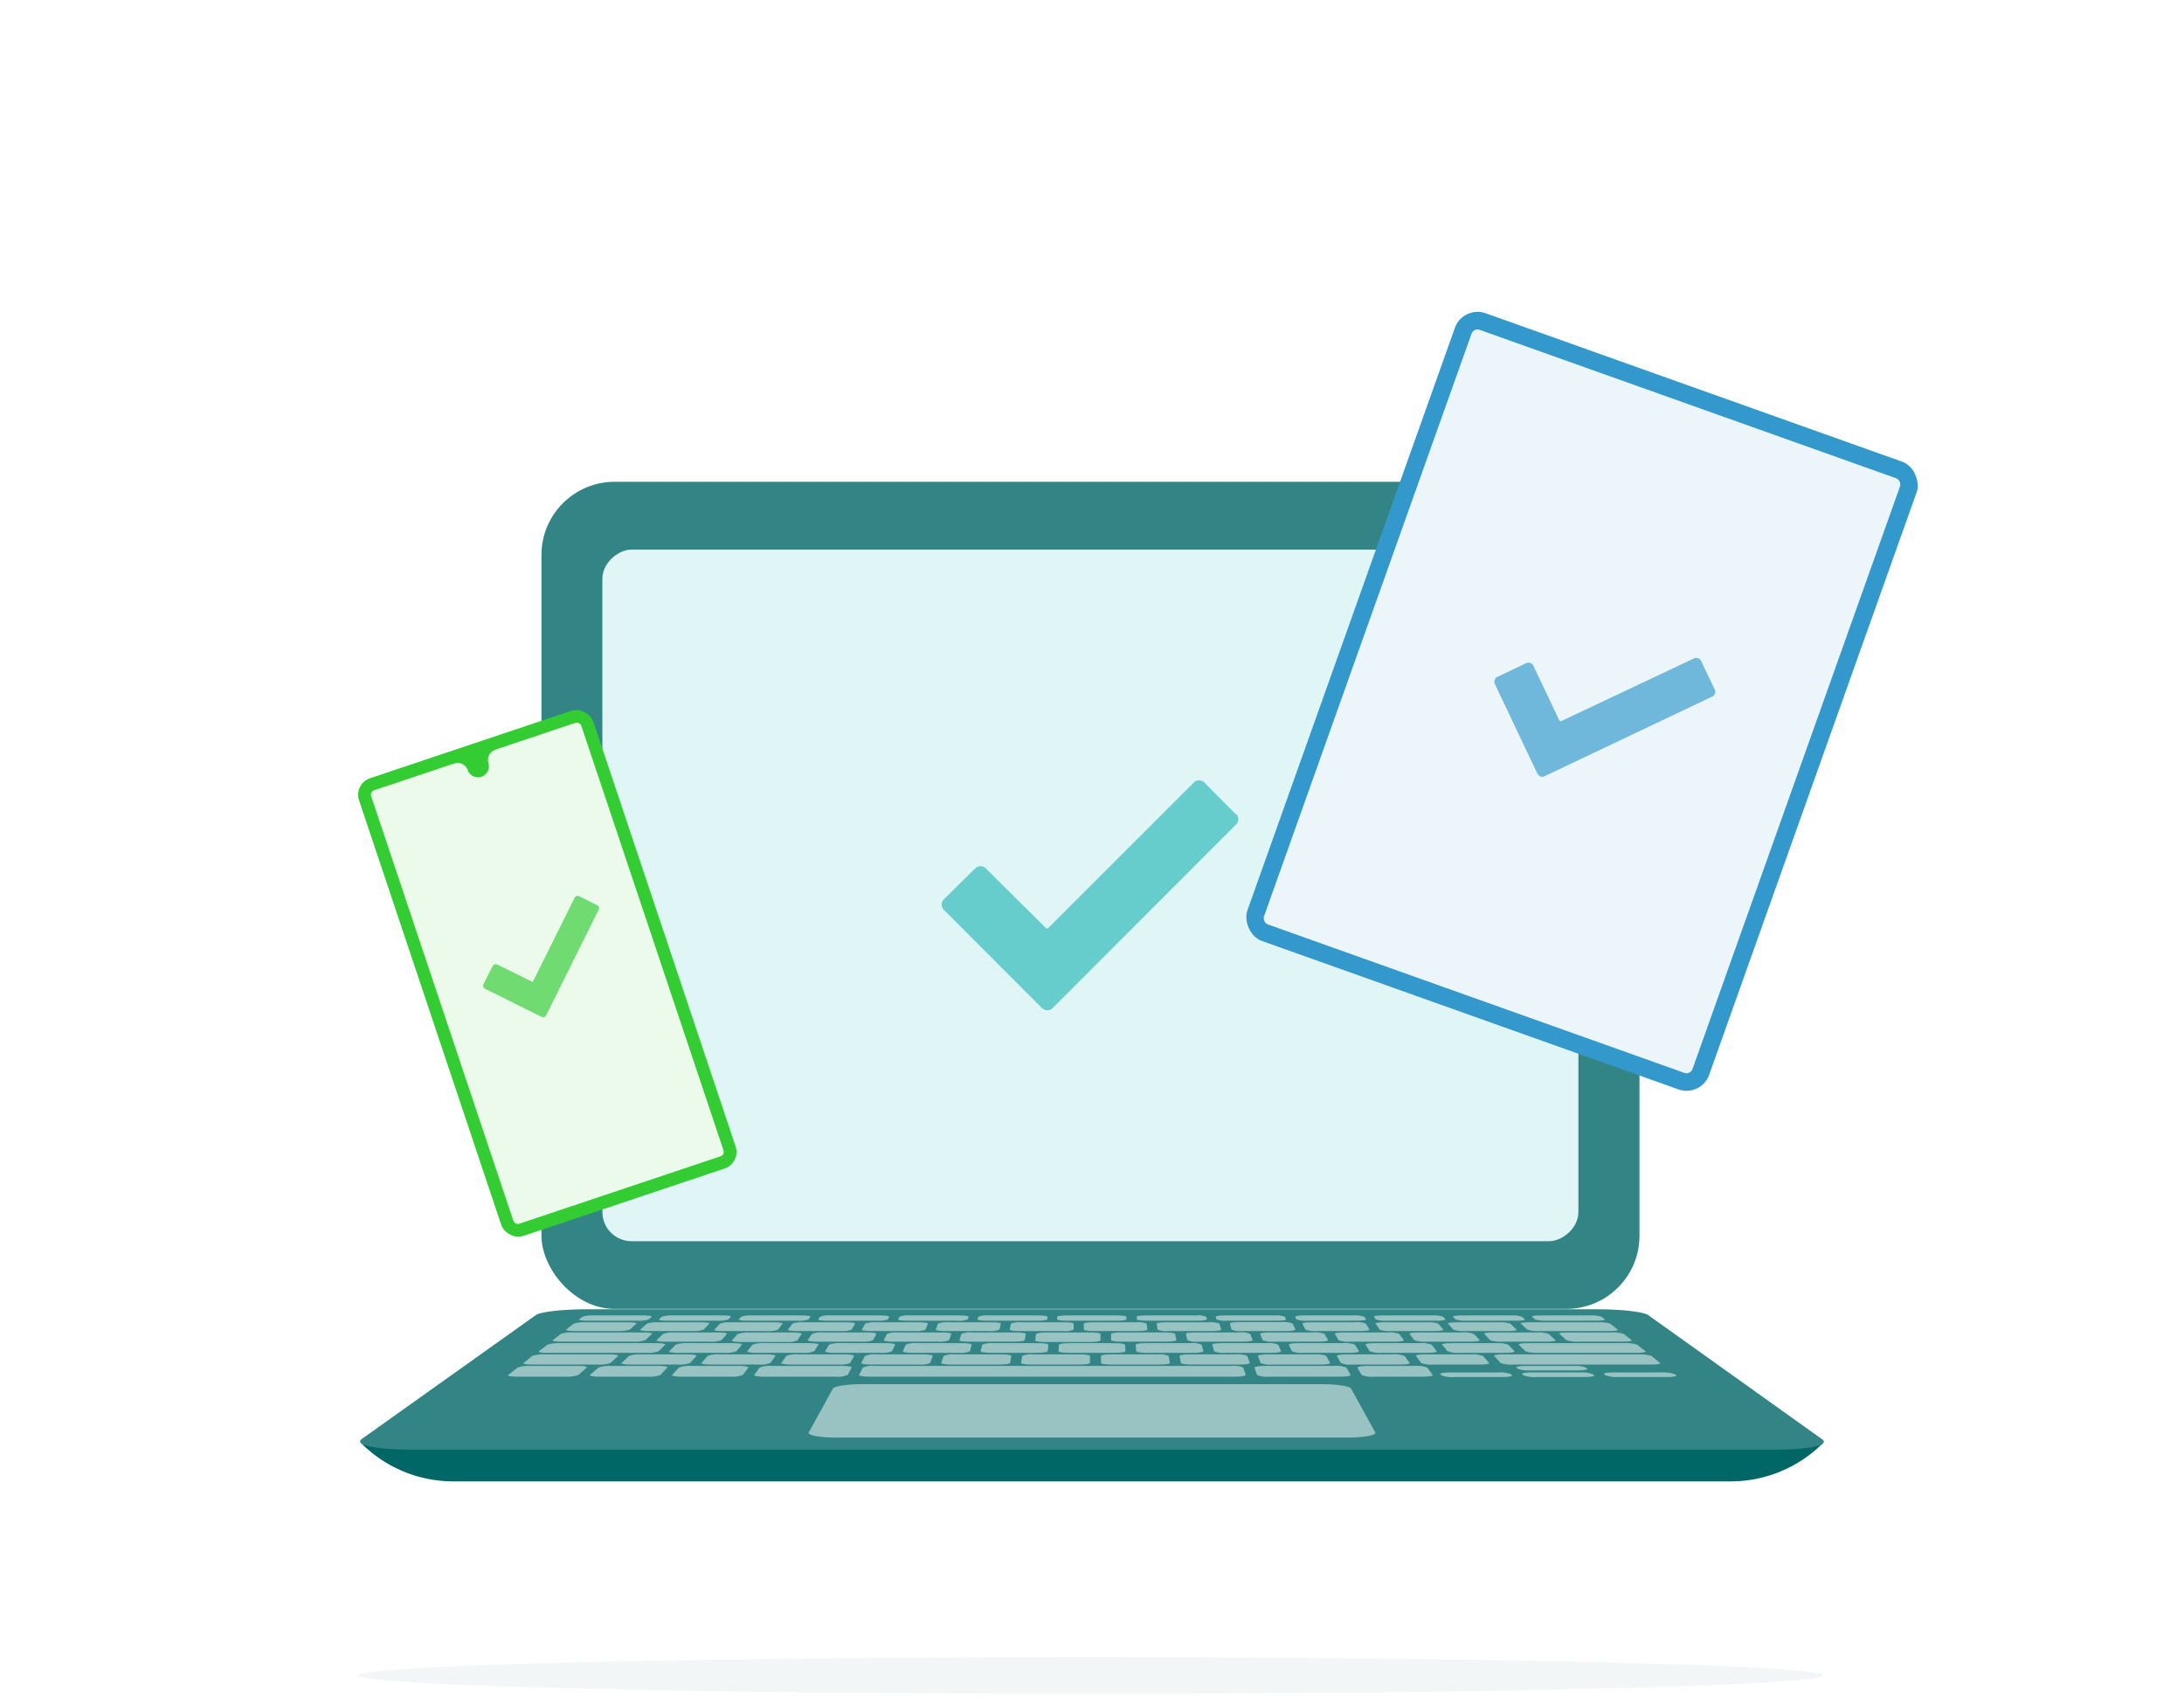 <svg xmlns="http://www.w3.org/2000/svg" viewBox="0 0 257.5 200"><defs><style>.cls-1{fill:#fff;}.cls-2{fill:#338585;}.cls-3{fill:#e0f5f5;}.cls-4{fill:#066;}.cls-5{fill:#99c2c2;}.cls-6{fill:#3c3;}.cls-7{fill:#ebfaeb;}.cls-8{fill:#39c;}.cls-9{fill:#ebf5fa;}.cls-10{fill:#6cc;}.cls-11{fill:#70b8db;}.cls-12{fill:#70db70;}.cls-13{fill:#f2f6f6;}</style></defs><g id="Layer_2" data-name="Layer 2"><g id="Layer_1-2" data-name="Layer 1"><rect class="cls-1" width="257.5" height="200"/><rect class="cls-2" x="63.84" y="56.79" width="129.46" height="97.49" rx="8.62"/><rect class="cls-3" x="87.81" y="48" width="81.52" height="115.08" rx="3.44" transform="translate(234.1 -23.03) rotate(90)"/><path class="cls-4" d="M42.58,170.1h0a15.34,15.34,0,0,0,10.87,4.51h150.6a15.37,15.37,0,0,0,10.85-4.48l0,0"/><path class="cls-2" d="M42.66,169.61,63.19,155c.53-.38,3.21-.68,6-.68H188.31c2.79,0,5.47.3,6,.68l20.53,14.65c.92.66-1.38,1.21-5.17,1.21H47.83C44,170.82,41.74,170.27,42.66,169.61Z"/><path class="cls-5" d="M101.69,163.15h54.12c1.77,0,3.32.23,3.48.51l2.85,5.17c.18.34-1.26.62-3.23.62H98.59c-2,0-3.41-.28-3.23-.62l2.85-5.17C98.37,163.38,99.92,163.15,101.69,163.15Z"/><path class="cls-5" d="M75.16,155.67H69.28c-.65,0-1.09-.07-1-.16l.38-.3a3.91,3.91,0,0,1,1.37-.16h5.8c.65,0,1.09.07,1,.16l-.33.3A3.75,3.75,0,0,1,75.16,155.67Z"/><path class="cls-5" d="M72.87,156.89H67.75c-.67,0-1.11-.08-1-.17l.89-.7a4,4,0,0,1,1.39-.16h5c.65,0,1.1.07,1,.16l-.78.7A4,4,0,0,1,72.87,156.89Z"/><path class="cls-5" d="M81.61,156.89H76.5c-.67,0-1.13-.08-1-.17l.77-.7a3.75,3.75,0,0,1,1.36-.16h5c.65,0,1.11.07,1,.16l-.66.7A3.62,3.62,0,0,1,81.61,156.89Z"/><path class="cls-5" d="M90.36,156.89H85.24c-.67,0-1.14-.08-1-.17l.64-.7a3.47,3.47,0,0,1,1.33-.16h5c.65,0,1.13.07,1.06.16l-.53.7A3.34,3.34,0,0,1,90.36,156.89Z"/><path class="cls-5" d="M99.1,156.89H94c-.67,0-1.16-.08-1.09-.17l.52-.7a3.2,3.2,0,0,1,1.3-.16h5c.65,0,1.14.07,1.09.16l-.41.7A3.08,3.08,0,0,1,99.1,156.89Z"/><path class="cls-5" d="M107.85,156.89h-5.12c-.66,0-1.16-.08-1.11-.17l.39-.7a3,3,0,0,1,1.27-.16h5c.65,0,1.16.07,1.12.16l-.28.7A2.86,2.86,0,0,1,107.85,156.89Z"/><path class="cls-5" d="M116.59,156.89h-5.11c-.67,0-1.18-.08-1.15-.17l.27-.7a2.75,2.75,0,0,1,1.25-.16h5c.66,0,1.17.07,1.15.16l-.16.7A2.62,2.62,0,0,1,116.59,156.89Z"/><path class="cls-5" d="M125.34,156.89h-5.11c-.67,0-1.2-.08-1.18-.17l.14-.7a2.55,2.55,0,0,1,1.22-.16h5c.66,0,1.18.07,1.18.16l0,.7A2.42,2.42,0,0,1,125.34,156.89Z"/><path class="cls-5" d="M134.09,156.89H129c-.67,0-1.21-.08-1.21-.17l0-.7c0-.09.53-.16,1.19-.16h5a2.46,2.46,0,0,1,1.21.16l.09.7C135.29,156.81,134.75,156.89,134.09,156.89Z"/><path class="cls-5" d="M142.83,156.89h-5.11a2.57,2.57,0,0,1-1.24-.17l-.11-.7c0-.09.5-.16,1.16-.16h5a2.69,2.69,0,0,1,1.24.16l.22.7C144,156.81,143.5,156.89,142.83,156.89Z"/><path class="cls-5" d="M151.58,156.89h-5.12a2.71,2.71,0,0,1-1.26-.17L145,156c0-.09.47-.16,1.13-.16h5a2.88,2.88,0,0,1,1.26.16l.35.7C152.75,156.81,152.25,156.89,151.58,156.89Z"/><path class="cls-5" d="M160.32,156.89h-5.11a3,3,0,0,1-1.3-.17l-.36-.7c-.05-.09.45-.16,1.1-.16h5A3.13,3.13,0,0,1,161,156l.47.7C161.48,156.81,161,156.89,160.32,156.89Z"/><path class="cls-5" d="M169.07,156.89H164a3.24,3.24,0,0,1-1.33-.17l-.49-.7c-.06-.09.42-.16,1.07-.16h5a3.4,3.4,0,0,1,1.32.16l.6.7C170.22,156.81,169.74,156.89,169.07,156.89Z"/><path class="cls-5" d="M177.82,156.89H172.7a3.51,3.51,0,0,1-1.36-.17l-.61-.7c-.08-.09.39-.16,1-.16h5a3.64,3.64,0,0,1,1.35.16l.72.7C179,156.81,178.48,156.89,177.82,156.89Z"/><path class="cls-5" d="M189.75,156.89h-8.3a3.79,3.79,0,0,1-1.39-.17l-.74-.7c-.09-.09.36-.16,1-.16h8.13a4,4,0,0,1,1.39.16l.89.7C190.86,156.81,190.42,156.89,189.75,156.89Z"/><path class="cls-5" d="M184.83,157.06H190a3.92,3.92,0,0,1,1.43.17l.94.73c.13.1-.33.18-1,.18h-5.25a3.79,3.79,0,0,1-1.44-.18l-.82-.73C183.7,157.13,184.16,157.06,184.83,157.06Z"/><path class="cls-5" d="M176.05,157.06h5.13a3.71,3.71,0,0,1,1.41.17l.8.73c.11.1-.36.18-1,.18H177.1a3.52,3.52,0,0,1-1.41-.18l-.69-.73C174.91,157.13,175.38,157.06,176.05,157.06Z"/><path class="cls-5" d="M167.28,157.06h5.13a3.41,3.41,0,0,1,1.37.17l.67.73c.09.1-.39.18-1.08.18h-5.24a3.3,3.3,0,0,1-1.38-.18l-.56-.73C166.12,157.13,166.61,157.06,167.28,157.06Z"/><path class="cls-5" d="M158.5,157.06h5.13a3.16,3.16,0,0,1,1.34.17l.54.73c.08.1-.42.18-1.11.18h-5.24a3,3,0,0,1-1.35-.18l-.43-.73C157.33,157.13,157.83,157.06,158.5,157.06Z"/><path class="cls-5" d="M149.72,157.06h5.14a3,3,0,0,1,1.31.17l.41.73c0,.1-.46.18-1.15.18h-5.24a2.81,2.81,0,0,1-1.32-.18l-.29-.73C148.54,157.13,149.05,157.06,149.72,157.06Z"/><path class="cls-5" d="M141,157.06h5.13a2.71,2.71,0,0,1,1.28.17l.28.73c0,.1-.49.18-1.18.18h-5.24a2.53,2.53,0,0,1-1.28-.18l-.17-.73C139.75,157.13,140.28,157.06,141,157.06Z"/><path class="cls-5" d="M132.17,157.06h5.13c.67,0,1.23.07,1.25.17l.15.73c0,.1-.52.18-1.21.18h-5.24c-.69,0-1.25-.08-1.25-.18l0-.73C131,157.13,131.5,157.06,132.17,157.06Z"/><path class="cls-5" d="M123.4,157.06h5.13c.67,0,1.21.07,1.22.17V158c0,.1-.55.18-1.24.18h-5.24c-.69,0-1.23-.08-1.22-.18l.1-.73C122.17,157.13,122.72,157.06,123.4,157.06Z"/><path class="cls-5" d="M114.62,157.06h5.13c.67,0,1.2.07,1.19.17l-.12.73c0,.1-.58.18-1.27.18h-5.24c-.69,0-1.22-.08-1.19-.18l.23-.73A2.63,2.63,0,0,1,114.62,157.06Z"/><path class="cls-5" d="M105.84,157.06H111c.68,0,1.19.07,1.16.17l-.25.73a2.67,2.67,0,0,1-1.3.18h-5.24c-.69,0-1.21-.08-1.16-.18l.36-.73A2.86,2.86,0,0,1,105.84,157.06Z"/><path class="cls-5" d="M97.07,157.06h5.13c.67,0,1.17.07,1.13.17l-.39.73a2.9,2.9,0,0,1-1.33.18H96.37c-.69,0-1.19-.08-1.13-.18l.5-.73A3.06,3.06,0,0,1,97.07,157.06Z"/><path class="cls-5" d="M88.29,157.06h5.13c.67,0,1.16.07,1.1.17L94,158a3.2,3.2,0,0,1-1.37.18H87.4c-.69,0-1.18-.08-1.1-.18l.63-.73A3.31,3.31,0,0,1,88.29,157.06Z"/><path class="cls-5" d="M171.13,158.32h5.26a3.69,3.69,0,0,1,1.43.18l.75.77c.1.1-.39.19-1.09.19h-5.39a3.44,3.44,0,0,1-1.42-.19l-.64-.77C170,158.4,170.44,158.32,171.13,158.32Z"/><path class="cls-5" d="M162.13,158.32h5.26a3.36,3.36,0,0,1,1.39.18l.62.77c.08.1-.43.19-1.13.19h-5.38a3.25,3.25,0,0,1-1.4-.19l-.49-.77C160.93,158.4,161.44,158.32,162.13,158.32Z"/><path class="cls-5" d="M153.12,158.32h5.27a3.14,3.14,0,0,1,1.36.18l.47.77c.07.1-.45.19-1.16.19h-5.38a2.94,2.94,0,0,1-1.36-.19l-.36-.77C151.92,158.4,152.44,158.32,153.12,158.32Z"/><path class="cls-5" d="M144.12,158.32h5.27a2.81,2.81,0,0,1,1.32.18l.34.77c0,.1-.49.19-1.19.19h-5.39a2.74,2.74,0,0,1-1.33-.19l-.21-.77C142.9,158.4,143.43,158.32,144.12,158.32Z"/><path class="cls-5" d="M135.12,158.32h5.26a2.67,2.67,0,0,1,1.3.18l.2.77c0,.1-.53.19-1.23.19h-5.39c-.7,0-1.28-.09-1.29-.19l-.08-.77C133.88,158.4,134.43,158.32,135.12,158.32Z"/><path class="cls-5" d="M126.12,158.32h5.26c.69,0,1.25.08,1.26.18l.06.77c0,.1-.55.19-1.26.19h-5.38c-.71,0-1.27-.09-1.26-.19l.06-.77C124.87,158.4,125.43,158.32,126.12,158.32Z"/><path class="cls-5" d="M117.12,158.32h5.26c.69,0,1.24.08,1.23.18l-.08.77c0,.1-.59.19-1.29.19h-5.39c-.7,0-1.25-.09-1.23-.19l.2-.77A2.67,2.67,0,0,1,117.12,158.32Z"/><path class="cls-5" d="M108.11,158.32h5.27c.69,0,1.22.08,1.19.18l-.21.77a2.74,2.74,0,0,1-1.33.19h-5.39c-.7,0-1.23-.09-1.19-.19l.34-.77A2.81,2.81,0,0,1,108.11,158.32Z"/><path class="cls-5" d="M99.11,158.32h5.27c.68,0,1.2.08,1.16.18l-.36.77a2.94,2.94,0,0,1-1.36.19H98.44c-.71,0-1.23-.09-1.16-.19l.47-.77A3.14,3.14,0,0,1,99.11,158.32Z"/><path class="cls-5" d="M90.11,158.32h5.26c.69,0,1.2.08,1.13.18l-.49.77a3.25,3.25,0,0,1-1.4.19H89.23c-.7,0-1.21-.09-1.13-.19l.62-.77A3.36,3.36,0,0,1,90.11,158.32Z"/><path class="cls-5" d="M81.11,158.32h5.26c.69,0,1.18.08,1.1.18l-.64.77a3.44,3.44,0,0,1-1.42.19H80c-.7,0-1.19-.09-1.09-.19l.75-.77A3.69,3.69,0,0,1,81.11,158.32Z"/><path class="cls-5" d="M79.51,157.06h5.14c.67,0,1.14.07,1.06.17l-.64.73a3.46,3.46,0,0,1-1.4.18H78.42c-.68,0-1.15-.08-1-.18l.75-.73A3.58,3.58,0,0,1,79.51,157.06Z"/><path class="cls-5" d="M67.54,157.06h8.33c.67,0,1.13.07,1,.17l-.77.73a3.69,3.69,0,0,1-1.43.18H66.18c-.68,0-1.14-.08-1-.18l.94-.73A3.92,3.92,0,0,1,67.54,157.06Z"/><path class="cls-5" d="M168,159.64h5.4a3.67,3.67,0,0,1,1.45.19l.72.82c.1.11-.41.19-1.13.19H169a3.38,3.38,0,0,1-1.45-.19l-.6-.82C166.82,159.73,167.33,159.64,168,159.64Z"/><path class="cls-5" d="M158.8,159.64h5.4a3.31,3.31,0,0,1,1.41.19l.58.82c.08.11-.44.19-1.16.19H159.5a3.1,3.1,0,0,1-1.42-.19l-.46-.82C157.56,159.73,158.09,159.64,158.8,159.64Z"/><path class="cls-5" d="M161.26,161h5.56a3.37,3.37,0,0,1,1.46.2l.64.86c.08.12-.45.21-1.19.21H162a3,3,0,0,1-1.46-.21l-.51-.86C160,161.13,160.54,161,161.26,161Z"/><path class="cls-5" d="M171,161.77h5.63a3.57,3.57,0,0,1,1.52.21l.11.12c.11.12-.41.21-1.15.21h-5.68a3.38,3.38,0,0,1-1.51-.21l-.09-.12C169.73,161.86,170.26,161.77,171,161.77Z"/><path class="cls-5" d="M180.61,161.77h5.63a3.84,3.84,0,0,1,1.56.21l.14.12c.12.12-.38.21-1.12.21h-5.68a3.68,3.68,0,0,1-1.55-.21l-.11-.12C179.37,161.86,179.88,161.77,180.61,161.77Z"/><path class="cls-5" d="M179.91,161h5.55a4,4,0,0,1,1.53.2l.14.12c.12.12-.38.21-1.11.21h-5.6a3.5,3.5,0,0,1-1.52-.21l-.12-.12C178.68,161.13,179.18,161,179.91,161Z"/><path class="cls-5" d="M190.24,161.77h5.62a4.17,4.17,0,0,1,1.6.21l.16.12c.14.12-.34.21-1.08.21h-5.69a3.87,3.87,0,0,1-1.57-.21l-.15-.12C189,161.86,189.5,161.77,190.24,161.77Z"/><path class="cls-5" d="M149.55,159.64H155a3.13,3.13,0,0,1,1.38.19l.43.82c.06.11-.48.19-1.2.19H150a2.85,2.85,0,0,1-1.38-.19l-.31-.82C148.31,159.73,148.85,159.64,149.55,159.64Z"/><path class="cls-5" d="M140.31,159.64h5.41a2.8,2.8,0,0,1,1.34.19l.29.82c0,.11-.51.19-1.24.19h-5.53c-.72,0-1.32-.08-1.34-.19l-.17-.82C139.05,159.73,139.61,159.64,140.31,159.64Z"/><path class="cls-5" d="M131.07,159.64h5.41a2.61,2.61,0,0,1,1.31.19l.14.82c0,.11-.55.19-1.27.19h-5.53c-.73,0-1.31-.08-1.32-.19v-.82C129.8,159.73,130.37,159.64,131.07,159.64Z"/><path class="cls-5" d="M121.83,159.64h5.41c.7,0,1.28.09,1.27.19v.82c0,.11-.59.19-1.31.19h-5.53c-.72,0-1.29-.08-1.28-.19l.13-.82A2.61,2.61,0,0,1,121.83,159.64Z"/><path class="cls-5" d="M112.59,159.64H118c.7,0,1.26.09,1.24.19l-.15.82c0,.11-.62.19-1.34.19h-5.53c-.73,0-1.28-.08-1.25-.19l.28-.82A2.8,2.8,0,0,1,112.59,159.64Z"/><path class="cls-5" d="M103.35,159.64h5.41c.7,0,1.24.09,1.21.19l-.3.82a2.85,2.85,0,0,1-1.38.19h-5.53c-.72,0-1.26-.08-1.21-.19l.42-.82A3.13,3.13,0,0,1,103.35,159.64Z"/><path class="cls-5" d="M94.11,159.64h5.4c.71,0,1.24.09,1.18.19l-.44.82a3.1,3.1,0,0,1-1.42.19H93.3c-.72,0-1.24-.08-1.17-.19l.57-.82A3.31,3.31,0,0,1,94.11,159.64Z"/><path class="cls-5" d="M84.87,159.64h5.4c.71,0,1.22.09,1.15.19l-.59.82a3.38,3.38,0,0,1-1.45.19H83.85c-.73,0-1.23-.08-1.14-.19l.72-.82A3.57,3.57,0,0,1,84.87,159.64Z"/><path class="cls-5" d="M75.63,159.64H81c.71,0,1.21.09,1.11.19l-.73.82a3.69,3.69,0,0,1-1.49.19H74.39c-.72,0-1.21-.08-1.1-.19l.86-.82A3.9,3.9,0,0,1,75.63,159.64Z"/><path class="cls-5" d="M81.53,161h5.55c.73,0,1.25.09,1.16.2l-.65.86a3.38,3.38,0,0,1-1.51.21H80.4c-.74,0-1.26-.09-1.15-.21l.79-.86A3.62,3.62,0,0,1,81.53,161Z"/><path class="cls-5" d="M91,161H99.2c.73,0,1.27.09,1.21.2l-.46.86a3,3,0,0,1-1.46.21H90.12c-.74,0-1.28-.09-1.19-.21l.63-.86A3.37,3.37,0,0,1,91,161Z"/><path class="cls-5" d="M149.15,161h8.17a3.1,3.1,0,0,1,1.43.2l.49.86c.06.12-.49.21-1.23.21h-8.38a2.8,2.8,0,0,1-1.42-.21l-.31-.86C147.86,161.13,148.42,161,149.15,161Z"/><path class="cls-5" d="M103.14,161H145.2a2.82,2.82,0,0,1,1.39.2l.28.86c0,.12-.53.21-1.27.21H102.53c-.74,0-1.3-.09-1.24-.21l.44-.86A3,3,0,0,1,103.14,161Z"/><path class="cls-5" d="M72,161h5.55c.73,0,1.23.09,1.13.2l-.81.86a3.68,3.68,0,0,1-1.55.21H70.68c-.74,0-1.24-.09-1.12-.21l1-.86A4,4,0,0,1,72,161Z"/><path class="cls-5" d="M62.55,161H68.1c.73,0,1.21.09,1.09.2l-1,.86a3.87,3.87,0,0,1-1.57.21H61c-.74,0-1.22-.09-1.08-.21l1.1-.86A4.25,4.25,0,0,1,62.55,161Z"/><path class="cls-5" d="M64.3,159.64h7.49c.71,0,1.19.09,1.08.19l-.88.82a4,4,0,0,1-1.53.19H62.8c-.73,0-1.2-.08-1.06-.19l1-.82A4.26,4.26,0,0,1,64.3,159.64Z"/><path class="cls-5" d="M66,158.32H77.37c.69,0,1.16.08,1.06.18l-.77.77a3.77,3.77,0,0,1-1.46.19H64.54c-.71,0-1.17-.09-1-.19l1-.77A4,4,0,0,1,66,158.32Z"/><path class="cls-5" d="M180.13,158.32h11.41a4,4,0,0,1,1.47.18l1,.77c.13.1-.33.19-1,.19H181.3a3.77,3.77,0,0,1-1.46-.19l-.77-.77C179,158.4,179.44,158.32,180.13,158.32Z"/><path class="cls-5" d="M177.28,159.64H193.2a4.26,4.26,0,0,1,1.52.19l1,.82c.14.11-.33.19-1.06.19H178.41a3.69,3.69,0,0,1-1.49-.19l-.75-.82C176.07,159.73,176.57,159.64,177.28,159.64Z"/><path class="cls-5" d="M84.58,155.67H78.7c-.65,0-1.1-.07-1-.16l.32-.3a3.65,3.65,0,0,1,1.34-.16h5.8c.65,0,1.11.07,1,.16l-.27.3A3.47,3.47,0,0,1,84.58,155.67Z"/><path class="cls-5" d="M94,155.67H88.12c-.65,0-1.11-.07-1-.16l.27-.3a3.23,3.23,0,0,1,1.3-.16h5.8c.65,0,1.12.07,1.06.16l-.21.3A3.2,3.2,0,0,1,94,155.67Z"/><path class="cls-5" d="M103.43,155.67H97.54c-.65,0-1.13-.07-1.07-.16l.21-.3a3,3,0,0,1,1.27-.16h5.8c.65,0,1.13.07,1.09.16l-.15.3A2.91,2.91,0,0,1,103.43,155.67Z"/><path class="cls-5" d="M112.85,155.67H107c-.66,0-1.15-.07-1.11-.16l.15-.3a2.76,2.76,0,0,1,1.24-.16h5.8c.65,0,1.15.07,1.12.16l-.09.3A2.67,2.67,0,0,1,112.85,155.67Z"/><path class="cls-5" d="M122.27,155.67h-5.88c-.65,0-1.16-.07-1.14-.16l.09-.3a2.52,2.52,0,0,1,1.21-.16h5.8c.65,0,1.16.07,1.15.16l0,.3C123.46,155.6,122.92,155.67,122.27,155.67Z"/><path class="cls-5" d="M131.69,155.67h-5.88c-.65,0-1.17-.07-1.17-.16l0-.3c0-.09.53-.16,1.18-.16h5.8c.65,0,1.17.07,1.18.16l0,.3C132.86,155.6,132.34,155.67,131.69,155.67Z"/><path class="cls-5" d="M141.11,155.67h-5.88c-.65,0-1.19-.07-1.2-.16l0-.3c0-.09.5-.16,1.15-.16H141a2.52,2.52,0,0,1,1.21.16l.09.3C142.27,155.6,141.76,155.67,141.11,155.67Z"/><path class="cls-5" d="M150.53,155.67h-5.88a2.67,2.67,0,0,1-1.23-.16l-.09-.3c0-.09.47-.16,1.12-.16h5.8a2.76,2.76,0,0,1,1.24.16l.15.3C151.68,155.6,151.19,155.67,150.53,155.67Z"/><path class="cls-5" d="M160,155.67h-5.89a2.91,2.91,0,0,1-1.26-.16l-.15-.3c0-.09.44-.16,1.09-.16h5.8a3,3,0,0,1,1.27.16l.21.3C161.09,155.6,160.61,155.67,160,155.67Z"/><path class="cls-5" d="M169.38,155.67H163.5a3.2,3.2,0,0,1-1.3-.16l-.21-.3c-.06-.09.41-.16,1.06-.16h5.8a3.23,3.23,0,0,1,1.3.16l.27.3C170.49,155.6,170,155.67,169.38,155.67Z"/><path class="cls-5" d="M178.8,155.67h-5.88a3.47,3.47,0,0,1-1.33-.16l-.27-.3c-.08-.09.38-.16,1-.16h5.8a3.65,3.65,0,0,1,1.34.16l.32.3C179.9,155.6,179.45,155.67,178.8,155.67Z"/><path class="cls-5" d="M188.22,155.67h-5.88a3.75,3.75,0,0,1-1.36-.16l-.33-.3c-.09-.09.35-.16,1-.16h5.8a3.91,3.91,0,0,1,1.37.16l.38.3C189.31,155.6,188.87,155.67,188.22,155.67Z"/><rect class="cls-6" x="49.96" y="86.28" width="29.14" height="56.9" rx="2.05" transform="translate(-33.1 26.44) rotate(-18.52)"/><rect class="cls-7" x="51.47" y="87.78" width="26.13" height="53.88" rx="0.54" transform="translate(-33.1 26.44) rotate(-18.52)"/><path class="cls-6" d="M58.41,88.36A1.3,1.3,0,0,0,57.6,90a1.29,1.29,0,0,1-2.44.82A1.27,1.27,0,0,0,53.53,90l2.14-1.71Z"/><rect class="cls-8" x="157.64" y="43.38" width="57.79" height="78.55" rx="2.83" transform="translate(38.55 -57.8) rotate(19.61)"/><rect class="cls-9" x="159.72" y="45.46" width="53.63" height="74.4" rx="0.75" transform="translate(38.55 -57.8) rotate(19.61)"/><path class="cls-10" d="M145.73,96,142,92.24a.88.88,0,0,0-1.25,0l-17.13,17.12a.22.22,0,0,1-.33,0l-7.06-7a.88.88,0,0,0-1.25,0L111.29,106a.88.88,0,0,0,0,1.25l9.64,9.65,1.92,1.92a.89.89,0,0,0,1.26,0l21.62-21.63a.87.87,0,0,0,0-1.26"/><path class="cls-11" d="M202.18,81.3l-1.61-3.39a.64.64,0,0,0-.85-.3L184.07,85a.16.16,0,0,1-.22-.08l-3.06-6.45a.64.64,0,0,0-.85-.3l-3.39,1.61a.64.64,0,0,0-.3.85l4.18,8.81.84,1.75a.62.62,0,0,0,.84.3l19.76-9.38a.63.63,0,0,0,.31-.85"/><path class="cls-12" d="M70.43,106.71l-2.14-1.07a.4.4,0,0,0-.54.18l-4.91,9.87a.12.12,0,0,1-.15,0l-4.06-2a.4.4,0,0,0-.54.18L57,116a.41.41,0,0,0,.18.54l5.56,2.77,1.11.55a.4.4,0,0,0,.54-.18l6.2-12.46a.4.4,0,0,0-.18-.54"/><ellipse class="cls-13" cx="128.6" cy="197.48" rx="86.33" ry="2.16"/></g></g></svg>